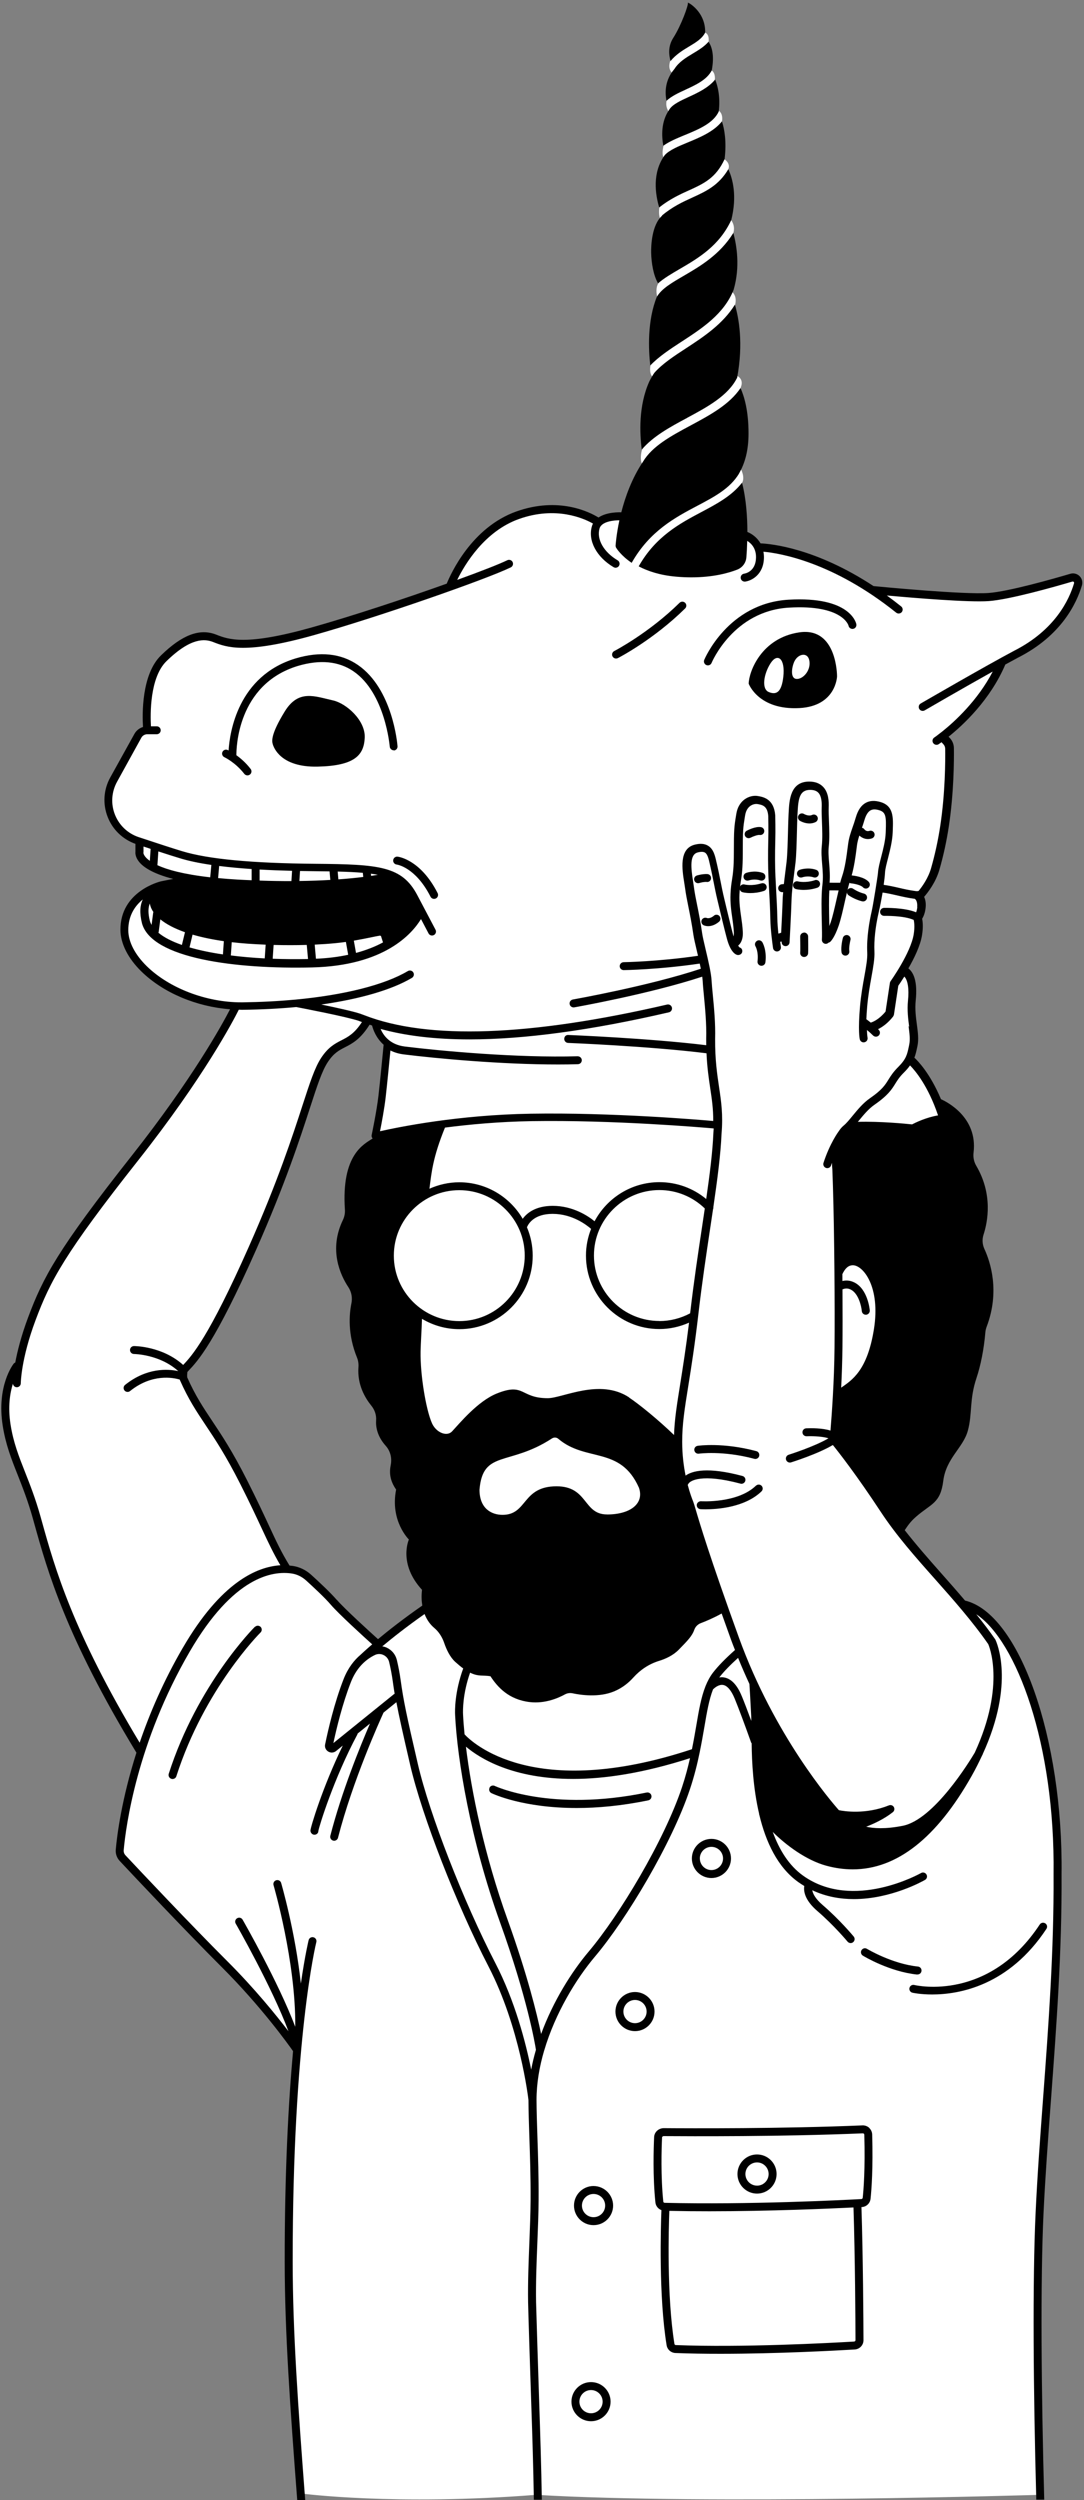 <?xml version="1.0" encoding="UTF-8"?> <svg xmlns="http://www.w3.org/2000/svg" id="Layer_1" viewBox="0 0 265 611"><rect x="0" y="0" width="265" height="611" fill="#808080" stroke="none"/> <style> .st0{fill:#FFFFFF;} </style> <path class="st0" d="M240.4 169.5c3.2-5.7 4.7-7.6 4.7-7.6s11.2-5.9 15.3-12.6c4.2-6.7 4.1-8.8.8-7.9-3.4.9-15.5 4.6-18.5 4.6-2.9 0-28.7-1.5-28.7-1.5s-10-5.9-16.4-8.1c-6.4-2.2-11.7-2.4-11.7-2.4s-2.3-2.5-3.8-3.4c-1.6-.9-.67-12.63-.67-12.63s.935-1.358-.665-3.958S181 102.4 181 102.4l.078-7.707s.92-1.793-.78-2.793c-1.7-.9-.6-17.4-.6-17.4s.657-1.982-.743-3.182.317-14.38.317-14.38.625-1.602-.575-3.202c-1.2-1.6-.65-12.382-.65-12.382S178.7 40.1 177.2 39s-.713-9.337-.713-9.337.422-1.725-.756-2.605c-1.6-1.197-.98-7.62-.98-7.62s.23-1.67-.87-2.27-.66-6.972-.66-6.972.31-1.698-.82-2.226c-1.95-.908-7.48 3.73-7.48 3.73l-1.02 3.04s-.78 1.888.32 2.988c.42.42-1.27 6.91-1.27 6.91-.19 1.01.01 1.832.46 2.534l-1.2 8.452s-.51 1.907-.01 2.807c.6.9-1 12.28-1 12.28s-.27 1.43.13 2.63-.4 15.93-.4 15.93-.78.94-.28 3.24c.4 2.4-1.61 16.7-1.61 16.7s-.42 1.87.38 2.77c.8.9-2.47 17.92-2.47 17.92s-.63 2.01-.03 3.41-4.76 12.91-4.76 12.91-2.7.2-4.2.6c-1.6.5-3.6-.2-3.6-.2s-9-4.6-18.7-.2c-9.8 4.3-15 15.8-15 15.8l-1.4 1.3s-32.9 11.2-39.1 12.3-11.5 1.1-14.8.6-8-2.2-14.1 3.5-5 18-5 18-1.5.6-3.6 4.3-5.4 8.7-5.8 12.5 2.6 9 4.6 9.7 2.7 1.3 2.7 1.3-.7 4.4 3 5.7c3.6 1.3 6.8 2.7 6.8 2.7l-3.1 3.6s-5.2-.2-7.7 2.8c-2.4 3.1-4.2 11.2 3 16.8s14.4 7.5 16.5 7.6c2 .2 4.9.6 4.9.6h.1v.9l-13.5 21.9s-18.4 24.2-24.8 32.6-12.4 22.3-13.8 27.7-1.9 7.1-1.9 7.1-3.3 4.3-1.2 15.8 3.9 8.2 9.2 25.6 8.2 24.8 12.7 32.8c3.6 6.5 8.7 15 10.6 18.1-4.1 13.5-5 21.1-5.2 21.7-.2.8-.5 3.4.1 4.3s16.2 18.1 21.9 22.6 20.5 23.6 20.5 23.6l-1 22.7s-1.4 50.6.7 64.6c2 14 1.9 21.9 1.9 21.9s22.7 3 57.2.3c41.7 2.5 123.1 0 123.1 0s-1.8-51.1-.5-69.6c0 0 3.7-47.7 5.1-71.3 1.4-23.6-3.5-45.2-7.1-55.7-3.6-10.4-8.4-16.2-10.2-17.7-1.8-1.6-5.7-3-5.7-3l-16.3-19s9.2-12.3 11.9-20.6c2.7-8.3-1-81.4-1-81.4s-2.6-6.9-4.7-9.3-3.7-3.4-3.7-3.4 2.2-2.1 1.1-9c-1.1-6.8.3-7.8-.3-10.4-.7-2.7-1.8-2.7-1.8-2.7s2.3-3.6 3.4-7.6c1.1-4 .3-4.5.5-7.6s2-5.6 2-5.6 4.2-6.8 4.9-21.5-1.1-14.2-1.1-14.2 6.6-4.9 9.8-10.6zM104.2 392.8l-12.1 8.8S77.3 387.4 76 385.7c-.8-1-3.9-1.7-6.2-2-.9-2.1-2.4-5.5-4.4-9.4-3.5-6.8-7.9-16.3-8.2-16.5s-9.8-16.3-9.8-16.3l-2.9-6.6s4.1-3.1 10.4-15.2 15.6-34.9 17.9-42.6c0 0 4.9-15.6 6.4-17.7s5.9-4.1 7.2-5.2c.9-.8 2.6-3.4 3.5-4.9l1.6.4s.6 2.2 1.5 3.4 1.9 2.6 1.9 2.6l-3.5 25.1s-5.3 16.9-4.1 26.8 7.6 41 7.6 41l11.9 39.2-2.6 5z"></path> <path d="M144.48 582.17c-2.636 0-4.78 2.148-4.778 4.784 0 2.637 2.148 4.78 4.784 4.78 2.638 0 4.782-2.148 4.78-4.785 0-2.64-2.147-4.78-4.785-4.78zm.005 7.62c-1.564 0-2.838-1.272-2.84-2.837 0-1.565 1.273-2.838 2.837-2.84 1.566 0 2.84 1.272 2.84 2.837.002 1.565-1.27 2.84-2.837 2.84zm40.577-63.253c-2.636 0-4.78 2.148-4.78 4.785.002 2.636 2.15 4.78 4.785 4.78 2.638-.002 4.782-2.15 4.78-4.785 0-2.638-2.146-4.782-4.785-4.78zm.004 7.62c-1.564 0-2.838-1.27-2.84-2.836s1.273-2.83 2.837-2.84c1.566 0 2.84 1.28 2.84 2.84.002 1.57-1.27 2.84-2.837 2.84zm-39.966.09c-2.638.002-4.78 2.148-4.78 4.784 0 2.64 2.148 4.79 4.784 4.78 2.636 0 4.78-2.14 4.78-4.78-.002-2.63-2.148-4.78-4.785-4.78zm.004 7.62c-1.564 0-2.838-1.272-2.84-2.837 0-1.565 1.273-2.838 2.837-2.84 1.57 0 2.84 1.272 2.84 2.837 0 1.564-1.27 2.84-2.83 2.84zm10.13-55.034c-2.636 0-4.78 2.148-4.78 4.784.002 2.638 2.15 4.78 4.785 4.78 2.63-.002 4.78-2.148 4.77-4.785 0-2.637-2.15-4.78-4.79-4.78zm.004 7.62c-1.564 0-2.838-1.272-2.84-2.837 0-1.565 1.273-2.838 2.837-2.84 1.564 0 2.838 1.272 2.84 2.837 0 1.565-1.273 2.84-2.837 2.84zm23.462-40.26c0-2.635-2.147-4.78-4.783-4.78-2.637.003-4.78 2.15-4.78 4.786.002 2.63 2.15 4.78 4.785 4.78 2.637-.01 4.78-2.15 4.78-4.79zm-7.618.005c0-1.565 1.272-2.838 2.836-2.84 1.564 0 2.838 1.272 2.84 2.837 0 1.565-1.273 2.84-2.837 2.84-1.56 0-2.83-1.272-2.83-2.837zm-51.4-17.268c-.235.483-.034 1.064.45 1.298.413.2 7.707 3.644 20.867 3.637 5-.003 10.86-.505 17.5-1.876.52-.11.86-.63.75-1.15-.11-.53-.64-.86-1.15-.76-23.41 4.83-37-1.54-37.14-1.61-.48-.24-1.07-.04-1.3.45z"></path> <path d="M212.506 520.04c-.45-.42-1.067-.633-1.644-.61-19.753.835-42.237.728-48.66.675-1.2.046-2.23.942-2.29 2.163-.128 2.696-.35 9.65.313 16 .09.872.682 1.58 1.47 1.874-.153 3.828-.69 21.05 1.27 33.02.17 1.058 1.075 1.856 2.148 1.898 3.525.14 7.295.196 11.1.194 13.72-.008 27.903-.77 32.74-1.056 1.204-.072 2.145-1.072 2.14-2.277-.016-4.59-.106-20.22-.498-32.53h.094c1.11-.06 2.01-.91 2.13-2.02.25-2.32.63-7.46.4-15.71-.02-.61-.28-1.18-.72-1.6zm-3.67 52.22c-6.156.362-27.508 1.5-43.646.86-.158-.008-.285-.118-.31-.27-1.913-11.694-1.404-28.564-1.25-32.53 3.23.07 6.514.104 9.786.102 14.892-.008 29.327-.643 35.233-.937.39 12.278.48 27.862.49 32.444 0 .17-.14.31-.31.33zm2.05-35.113c-.017.162-.142.282-.304.29-4.47.242-27.797 1.42-48.108.918-.165-.004-.302-.13-.32-.29-.648-6.214-.428-13.052-.304-15.703.01-.177.237-.286.336-.312 6.43.05 28.958.158 48.755-.677.12.012.21.053.24.088.04.04.11.12.11.24.24 8.45-.19 13.62-.39 15.46zm-148.57-139.58c-.14.137-14.037 14.013-21.065 35.934-.16.52.12 1.06.63 1.23.1.03.2.05.3.05.41 0 .8-.26.93-.67 6.88-21.44 20.45-35.01 20.58-35.14.39-.37.39-.99.02-1.37-.38-.38-.99-.38-1.37-.01zm33.97-214.144c.535-.042.936-.51.895-1.044-.04-.57-1.17-14-9.68-19.86-4.13-2.84-9.26-3.39-15.26-1.6-14.11 4.28-16.09 18.12-16.36 22.5-.12-.07-.2-.11-.22-.12-.48-.23-1.06-.01-1.28.47-.23.48-.01 1.06.47 1.29.03.01 2.7 1.27 4.87 4.07.2.25.48.37.77.37.21 0 .42-.07.6-.2.43-.33.51-.94.18-1.37-1.16-1.51-2.43-2.6-3.48-3.35-.02-1.48.12-17.31 15.03-21.83 5.41-1.6 9.98-1.16 13.61 1.33 7.74 5.32 8.84 18.27 8.85 18.4.04.53.56.94 1.04.89zm.694 27.87c.045.005 4.58.597 8.27 7.86.173.337.515.53.868.53.148 0 .298-.032.44-.105.478-.243.67-.828.426-1.306-4.16-8.186-9.558-8.886-9.786-8.91-.524-.073-1.015.32-1.076.855-.06.533.324 1.015.857 1.075zm127.23 271.252c.035.003.07.005.103.005.492 0 .913-.373.964-.873.055-.533-.333-1.01-.866-1.066-6.36-.65-12.41-4.3-12.47-4.33-.46-.28-1.05-.13-1.33.33s-.13 1.06.33 1.34c.26.16 6.48 3.91 13.29 4.62zm31.32-12.485c-.45-.297-1.053-.174-1.347.275-12.432 18.834-29.942 14.954-30.68 14.78-.52-.125-1.047.2-1.17.72-.123.523.198 1.046.72 1.17.06.015 1.917.434 4.848.432 6.64-.004 18.75-2.16 27.91-16.03.3-.448.18-1.052-.27-1.347zm-70.736-106.967c-4.483 4.338-13.332 3.812-13.43 3.8-.5-.017-.995.37-1.033.905-.03.535.37.998.91 1.035.08.005.54.033 1.25.033 2.8-.002 9.59-.44 13.66-4.376.39-.373.4-.988.03-1.374-.37-.386-.98-.395-1.37-.023zm-.138-6.533c.43 0 .822-.286.94-.72.137-.518-.17-1.05-.69-1.19-8.147-2.176-14.103-1.34-14.355-1.304-.53.078-.89.57-.81 1.1.08.53.56.896 1.1.822.06-.01 5.84-.81 13.57 1.258.09.025.17.035.26.035z"></path> <path d="M245.672 162.457c1.173-.645 2.268-1.24 3.227-1.75 10.63-5.38 14.34-13.373 15.6-17.66.23-.796.01-1.657-.58-2.245-.59-.59-1.46-.813-2.26-.574-4.39 1.295-15.12 4.346-20.04 4.7-5.94.42-25.72-1.463-28.07-1.69-14.17-9.313-25.06-10.33-27.63-10.442-.87-1.504-2.2-2.39-3.21-2.786-.01-3.683-.29-8.097-1.31-12.04-2.51 3.225-6.14 5.165-9.95 7.183-5.26 2.782-11.19 5.964-15.31 13.263 2.21 1.16 5.19 2.172 9.13 2.515 1.32.12 2.57.17 3.74.17 5.48 0 9.26-1.12 11.2-1.88 1.29-.5 2.16-1.67 2.26-3.05.08-.99.16-2.39.2-3.99.93.58 2.21 1.78 2.15 4.12-.08 3.39-2.62 3.86-2.9 3.9-.54.07-.91.56-.84 1.09.06.49.48.85.96.85h.12c1.54-.2 4.49-1.66 4.6-5.78.01-.55-.04-1.06-.13-1.53 4.02.37 16.98 2.49 32.46 14.9.18.14.39.21.61.21.28 0 .57-.12.76-.36.33-.42.27-1.03-.15-1.37-1.19-.95-2.36-1.84-3.51-2.68 6.58.6 20.03 1.72 24.92 1.37 5.1-.37 16-3.46 20.44-4.77.18-.05.28.04.33.09.05.05.13.16.08.32-1.17 3.99-4.64 11.43-14.63 16.49-7.44 3.95-22.71 12.82-22.86 12.9-.47.27-.62.87-.35 1.33.18.31.5.48.84.48.16 0 .33-.04.49-.13.11-.07 9.11-5.29 16.63-9.49-3.69 7.11-9.34 12.25-12.31 14.63l-1.55 1.19c-.25.18-.42.29-.43.3-.45.3-.57.9-.27 1.35.19.28.5.44.81.44.18 0 .37-.05.54-.16.06-.04.31-.21.69-.48l.46.5c.28.3.43.69.44 1.1.04 2.98.01 10.78-1.2 18.79-.54 3.57-1.3 7.07-2.26 10.42-.69 2.4-2.13 4.42-3.01 5.5-.1.12-.56.1-.76.07-1.53-.2-2.85-.5-4.13-.8-1.21-.28-2.38-.54-3.68-.72.17-1.19.29-2.25.33-3.03.04-.81.37-2.09.72-3.45.5-1.98 1.07-4.23 1.15-6.28l.02-.51c.12-3.2.22-5.96-2.9-6.94-1.42-.44-2.65-.4-3.66.14-1.13.6-1.94 1.77-2.47 3.57-.29 1-.57 1.81-.83 2.54-.45 1.3-.84 2.43-1.04 3.91l-.12.89c-.27 2.1-.64 4.98-1.38 7.11-.15.43-.31.97-.46 1.55-.03 0-.06-.01-.09-.01-.84-.01-1.66-.01-2.49-.01.13-1.69.02-3.26-.11-4.77-.12-1.44-.24-2.8-.09-4.1.21-1.92.12-4.24.04-6.29-.05-1.23-.09-2.36-.06-3.21.06-1.51-.02-3.68-1.37-5.07-.82-.85-1.96-1.28-3.41-1.28-4.64.01-4.86 4.58-5.01 7.6l-.02.34c-.06 1.15-.1 2.63-.14 4.18-.07 2.63-.14 5.61-.34 7.43-.1.86-.22 1.77-.33 2.68-.12.93-.24 1.88-.34 2.82l-.48.04c-.54.04-.94.5-.9 1.04.03.51.46.9.97.9h.07l.17-.01c-.05.62-.12 1.25-.13 1.85-.05 1.93-.24 5.68-.36 8.07-.27.1-.51.18-.68.22-.13-1.23-.24-2.62-.26-3.82-.03-2.09-.18-4.8-.31-7.19-.06-1.07-.11-2.08-.15-2.95-.12-2.53-.13-5.69-.04-8.68.08-2.66-.01-6.17-.01-6.26-.31-4.04-2.94-4.5-4.2-4.72-1.08-.2-2.3.1-3.25.78-.77.55-1.75 1.61-2.06 3.56l-.07.4c-.44 2.7-.54 3.34-.54 9.21 0 3.61-.23 5.09-.45 6.52-.15.94-.3 1.91-.36 3.4-.1 2.27.16 4.1.42 5.88.17 1.18.33 2.3.39 3.52.02.46-.02.78-.08 1.03l-.02-.07c-.59-2.24-1.16-4.63-1.69-6.82l-.56-2.35c-.36-1.48-.67-3.06-.97-4.58-.26-1.3-.51-2.56-.77-3.67l-.15-.63c-.35-1.57-.71-3.21-2.05-4.03-.85-.53-1.93-.61-3.28-.27-3.88 1-3.08 6.05-2.54 9.4.07.47.15.92.2 1.31.19 1.44.47 2.84.8 4.47.38 1.9.82 4.06 1.22 6.83.12.86.46 2.29.85 3.96l.28 1.19c-9.83 1.43-18.09 1.56-18.18 1.56-.54.01-.97.45-.96.98 0 .53.44.96.97.96h.01c.08 0 8.55-.12 18.58-1.6.1.43.18.85.27 1.26-12.81 4.25-31.1 7.48-31.28 7.52-.53.09-.89.6-.79 1.13.08.47.49.8.95.8.06 0 .11-.01.17-.01.19-.03 18.36-3.25 31.29-7.5.05.42.1.81.12 1.14.04.9.16 2.09.29 3.46.29 3.09.67 6.93.56 10.59 0 .54 0 1.05.01 1.56-14.15-1.73-33.5-2.49-33.7-2.5-.62-.05-.99.4-1.01.93-.02.53.4.99.94 1.01.2.01 19.74.78 33.84 2.53.15 3.48.55 6.15.91 8.57.4 2.65.75 5.02.73 7.98-3.27-.29-24.79-2.11-44.61-1.78-17.77.29-32.28 3.26-36.85 4.29.4-1.98 1.07-5.56 1.39-8.36.34-2.99.9-8.65 1.16-11.38.91.458 1.99.8 3.27.96 7.87.98 23.81 2.47 37.77 2.46 1.63 0 3.24-.02 4.8-.07.53-.01.96-.46.94-1-.02-.53-.47-.92-1-.94-14.8.43-33.54-1.3-42.27-2.38-3.68-.46-5.25-2.74-5.92-4.3 6.14 1.7 13.4 2.56 21.77 2.56 13.45-.01 29.73-2.22 48.72-6.62.53-.12.85-.65.73-1.17s-.65-.84-1.16-.73c-33.57 7.78-58.47 8.66-74.01 2.62-.4-.153-.73-.28-.98-.363-1.84-.615-6-1.524-9.57-2.26 9.46-1.34 17.24-3.59 22.16-6.51.46-.28.62-.87.34-1.33-.27-.46-.87-.61-1.33-.34-5.74 3.41-15.62 5.87-27.58 6.987h-.07c-4.06.38-8.367.6-12.83.66H59c-8.58.01-17.62-3.45-23.127-8.84-2.89-2.84-4.49-5.94-4.51-8.74-.027-3.65 1.67-6.04 3.54-7.56-.66 1.42-.84 3.22-.2 5.8 2.316 8.65 22.99 11.25 41.576 10.81 17.72-.42 24.46-8.23 26.64-11.82l1.84 3.5c.17.33.51.52.86.52.15 0 .31-.04.45-.11.47-.25.65-.84.4-1.31l-4.45-8.44c-3.74-7.12-9.32-7.53-24.89-7.67-15.57-.13-26.24-1.14-32.64-3.09-2.23-.68-5.79-1.83-10.57-3.42-2.68-.89-4.8-2.9-5.83-5.53-1.03-2.62-.83-5.54.53-8.01l5.94-10.77c.29-.52.84-.84 1.43-.84h2.33c.53 0 .97-.43.97-.97 0-.534-.44-.97-.97-.97H36.9c-.16-2.82-.33-11.91 3.805-15.93 6-5.84 9.395-5.46 11.417-4.66 3.29 1.28 7.793 3.04 24.656-1.7 15.85-4.46 42.19-13.67 48.09-16.55.482-.24.683-.82.45-1.3-.23-.487-.82-.68-1.3-.45-1.9.93-6.44 2.706-12.25 4.81 1.86-3.795 6.68-11.9 15.143-14.9 9-3.19 15.78-.15 18.05 1.13-.11.21-.2.44-.27.69-1 3.49 1.14 7.5 5.31 9.97.16.09.33.14.5.135.33 0 .65-.17.83-.48.27-.46.12-1.06-.34-1.33-3.4-2.01-5.18-5.13-4.43-7.77.53-1.86 3.87-2.02 4.86-2.02-.73 3.42-.91 5.88-.93 6.16-.01.19.04.38.13.55.08.14 1.17 1.92 3.8 3.695 4.4-7.77 10.6-11.07 16.1-13.97 4.26-2.25 7.94-4.22 10.14-7.83l-.01-.01c1.51-2.6 2.34-5.76 2.34-9.82 0-5.57-1.06-9.07-1.96-11.09-2.7 4.04-7.51 6.63-12.19 9.14-4.82 2.585-9.37 5.04-11.65 8.86-2.72 4.06-4.34 8.61-5.31 12.395-.02-.01-.03-.02-.05-.02-.19-.01-3.42-.16-5.52 1.27-2.16-1.33-9.68-5.16-20.05-1.49-11.01 3.9-16.1 15.32-17.05 17.65-10.07 3.6-23.03 7.9-32.96 10.69-16.24 4.57-20.39 2.95-23.42 1.76-4.03-1.57-8.31.05-13.48 5.09-4.78 4.66-4.58 14.47-4.39 17.49-.88.27-1.64.86-2.1 1.69L26.96 190c-1.65 2.97-1.88 6.49-.64 9.654 1.202 3.09 3.67 5.466 6.79 6.58v1.95c-.04.36-.02 1.256.815 2.35 1.062 1.38 3.426 2.983 8.43 4.273 0 0-2.58.485-3.024.59-.1.023-9.95 2.356-9.89 11.88.03 3.322 1.84 6.914 5.09 10.112 5.35 5.24 13.45 8.64 21.71 9.27-2.03 3.93-9.27 17.08-23.98 35.72-18.19 23.04-21.71 29.76-25.39 39.59-1.71 4.58-2.63 8.31-3.14 11.03-.14.06-.28.14-.38.27-.17.22-4.2 5.44-2.69 15.14.72 4.6 2.09 8.09 3.69 12.12 1.16 2.95 2.48 6.29 3.66 10.5l.4 1.44c3.23 11.57 7.66 27.42 24.9 55.81.02.02.04.02.05.04-3.62 11.35-4.75 20.21-5.06 23.71-.09 1.01.26 2.02.95 2.76 3.52 3.76 15.77 16.78 24.99 25.99 9.65 9.64 16.29 18.93 17.4 20.51-1.12 12.45-2.06 29.44-2.04 51.51.01 17.17 1.33 35.54 3.06 58.19h1.95c-1.73-22.68-3.05-41.06-3.06-58.19-.03-54.6 5.72-77.93 5.78-78.16.14-.52-.18-1.05-.7-1.18-.52-.14-1.05.18-1.18.7-.02.08-.86 3.48-1.9 10.61-1.38-12.82-4.78-24.44-4.82-24.59-.15-.52-.7-.82-1.21-.66-.51.15-.8.69-.65 1.2.05.19 5.46 18.71 5.31 34.61-4.14-10.9-12.47-25.47-12.87-26.17-.27-.47-.86-.63-1.33-.36-.46.27-.63.86-.36 1.32.1.17 8.85 15.46 12.9 26.31-3.04-3.98-8.27-10.44-14.89-17.06-9.2-9.19-21.43-22.18-24.96-25.95-.32-.34-.47-.79-.43-1.26.52-5.77 3.23-26.31 16.15-48.53 10.64-18.29 20.2-19.79 24.95-19.07 1.27.19 2.47.78 3.47 1.68 1.63 1.48 4.59 4.21 6.1 5.99 1.86 2.17 7.87 7.65 10.08 9.64-1.79 1.54-2.78 2.48-2.83 2.53 0 0 0 .01-.01.01-1.53 1.29-3.07 3.19-4.15 5.95-2.28 5.83-3.81 12.5-4.52 15.96-.15.69.15 1.38.76 1.75.61.37 1.36.32 1.92-.13l1.64-1.33c-4.95 10.17-7.91 20.03-7.91 20.77 0 .53.44 1.02.97 1.02.54 0 .97-.39.97-.93.18-1.12 3.77-12.8 9.53-23.57.04-.07.05-.15.07-.23l3.02-2.44c-2.42 5.59-6.94 16.69-9.7 27.43-.13.52.18 1.05.7 1.18.08.02.16.03.24.03.44 0 .83-.3.94-.73 3.6-14.01 10.28-28.73 11.13-30.59l3.14-2.54c.63 3.36 1.58 7.61 3.41 15.5 2.88 12.37 11.27 33.92 19.1 49.06 7.7 14.88 9.72 32.11 9.78 32.68.01 2.65.11 5.77.22 9.07.16 4.59.33 9.8.3 15.29-.02 3.4-.16 6.85-.3 10.5-.19 4.77-.39 9.7-.31 14.55.03 1.91.54 18.14.82 26.23.21 6.05.45 13.8.59 22.03h1.95c-.14-8.26-.39-16.03-.59-22.09-.27-8.09-.78-24.31-.82-26.21-.08-4.78.12-9.69.31-14.43.15-3.67.29-7.13.31-10.56.04-5.53-.14-10.76-.29-15.36-.11-3.31-.21-6.44-.22-9.06 0-4.02.7-8.08 1.85-12.01.01-.03.02-.05.03-.08 2.69-9.12 7.82-17.52 12.43-22.97 7.64-9.04 18.78-27.62 23.19-40.86 1.09-3.27 1.82-6.25 2.39-9.04v-.01c.46-2.23.83-4.34 1.17-6.32.6-3.55 1.13-6.58 2.08-9.03.33-.34 1.37-1.27 2.45-1.1 1.04.16 2.03 1.33 2.87 3.38.96 2.35 2.31 5.95 4.01 10.72.02.06.08.09.12.15.05 4.68.38 11.05 1.82 17.21 0 .13.02.26.08.39 1.57 6.5 4.41 12.71 9.54 16.36.47.33.95.64 1.43.93-.2 1.2.04 3.41 3.22 6.14 4.03 3.46 7.33 7.42 7.36 7.46.2.23.47.35.75.35.22 0 .44-.07.62-.23.418-.34.47-.96.13-1.37-.14-.17-3.43-4.13-7.59-7.7-1.853-1.6-2.404-2.82-2.54-3.62 3.366 1.59 6.85 2.17 10.17 2.17 9.09 0 16.91-4.41 17.39-4.69.47-.26.63-.86.36-1.32-.27-.47-.87-.63-1.33-.36-.16.09-16.61 9.37-28.832.64-3.49-2.49-5.84-6.35-7.42-10.69 3.24 3.25 8.24 6.95 13.09 8.26 2.2.6 4.35.89 6.47.89 10.75 0 20.49-7.64 29.05-22.8.99-1.74 1.81-3.41 2.57-5.03l.1-.17c.04-.06.04-.12.06-.18 7.98-17.41 3.36-27.43 3.07-28-1.48-2.14-3.06-4.18-4.66-6.17 9.83 6.52 19.3 31.7 18.9 63.57.11 18.73-1.24 36.95-2.55 54.57-.73 9.8-1.42 19.05-1.842 28.19-.775 16.49-.55 43.71.17 70.06h1.94c-.72-26.32-.95-53.51-.174-69.97.43-9.11 1.12-18.35 1.85-28.13 1.31-17.66 2.67-35.92 2.56-54.71.42-33.34-10.35-63.78-23.6-66.92-1.93-2.28-3.89-4.5-5.82-6.68-3.15-3.55-6.15-6.99-8.92-10.52.62-.92 1.29-2 2.73-3.26 3.69-3.23 6-3.24 6.69-8.78.69-5.54 4.844-8.08 6-12.24 1.15-4.16.34-7.62 2.13-12.93 1.01-3.01 1.82-7.06 2.16-11.13.04-.47.15-.93.31-1.36 3.3-8.66.92-15.86-.54-19.02-.51-1.11-.59-2.36-.21-3.52 1.01-3.11 2.33-9.83-1.79-16.83-.58-.98-.79-2.12-.65-3.24 1.03-8.61-6.55-12.39-7.97-13.02-2.62-6.24-5.58-9.3-6.5-10.15.31-.79.48-1.58.67-2.47l.08-.37c.34-1.62.11-3.38-.14-5.25-.25-1.86-.5-3.79-.28-5.93.48-4.68-.55-6.83-1.8-7.8 1.41-2.44 2.93-5.55 3.34-8.13.32-1.95.17-3.31.03-4 .31-.51.74-1.43.86-2.82.1-1.16-.12-1.98-.38-2.53.93-1.07 2.84-3.53 3.73-6.61.99-3.43 1.77-7.02 2.32-10.67 1.23-8.16 1.27-16.08 1.23-19.11-.02-.89-.36-1.74-.96-2.39l-.34-.36c3.49-2.79 10.18-8.96 13.89-17.69zm-191.17 70.798c-3.066-.453-5.81-1.03-8.174-1.72l.747-3.12c2.25.657 4.81 1.195 7.645 1.6l-.218 3.24zm10.216.973c-2.952-.15-5.71-.4-8.283-.722l.218-3.242c1.236.144 2.506.27 3.83.363 1.478.105 2.97.18 4.462.24l-.227 3.36zm1.943.074l.23-3.367c2.77.075 5.5.074 8.1-.004l.31 3.45c-3 .06-5.88.03-8.63-.07zm26.52-5.397l.45 1.414c-1.81.98-4 1.87-6.6 2.57l-.53-3c1.62-.28 3.05-.57 4.23-.81.86-.18 1.57-.33 2.1-.41.16-.02.32.07.37.23zm-.81-15.103c-.5.084-1.05.17-1.65.26l-.05-.54c.61.082 1.18.175 1.71.28zm-3.67-.49l.1 1.012c-1.7.214-3.75.418-6.08.59l-.17-1.912c2.38.06 4.41.155 6.17.31zM84.56 230.2l.56 3.142c-2.317.5-4.928.845-7.882.968l-.304-3.45c1.802-.084 3.53-.203 5.144-.363.86-.084 1.69-.186 2.482-.298zm-11.217-17.335c1.244.024 2.51.044 3.82.055 1.206.01 2.323.025 3.4.044l.192 2.082c-2.258.135-4.79.228-7.563.267l.15-2.448zm-1.945-.04l-.155 2.51c-2.408.01-5.01-.033-7.78-.128v-2.7c2.467.14 5.107.246 7.935.317zm-17.805-1.185c2.384.3 5.018.55 7.926.746v2.743c-1.15-.05-2.3-.1-3.51-.17-1.69-.1-3.23-.22-4.69-.36l.26-2.96zm-16.987-1.265c-.424-.306-.746-.595-.972-.852-.577-.658-.578-1.093-.583-1.093v.003c.02-.065.03-.133.03-.2v-1.35c.6.2 1.18.39 1.74.573l-.19 2.92zm1.877 1.066l.226-3.36c2.19.71 3.96 1.28 5.27 1.67 2.11.65 4.67 1.19 7.69 1.63l-.28 3.03c-6.62-.75-10.57-1.88-12.91-2.96zm.317 16.26l.396-3.02c1.463 1.2 3.495 2.26 6.023 3.15l-.75 3.11c-2.46-.86-4.4-1.86-5.75-2.99.03-.08.07-.15.08-.24zm-2.18-6.9c.083.45.216.86.375 1.21.138.3.31.6.507.89-.017.06-.048.11-.056.17l-.388 2.98c-.183-.33-.336-.67-.428-1.01-.467-1.89-.42-3.18-.01-4.23zm166.12-3.2c.75 0 1.504 0 2.27.01-.15.65-.304 1.31-.46 2-.487 2.16-.988 4.38-1.474 5.8-.116.34-.227.63-.335.91l-.02-1.21c-.05-2.44-.11-5.37.03-7.5zm-93.98 57.98c6.004-.78 13.27-1.45 21.2-1.58 19.95-.32 41.627 1.53 44.51 1.78-.02.36-.037.72-.07 1.1-.2 4.66-.88 10.07-1.757 16.15-3.214-2.67-7.21-4.12-11.45-4.12-6.86.01-12.827 3.89-15.842 9.56-1.61-1.31-5.29-3.77-10.24-3.77-4.17.01-6.29 1.74-7.33 3.17-3.11-5.33-8.89-8.93-15.5-8.93-2.6 0-5.07.58-7.3 1.58.52-4.01.83-7.64 3.79-14.92zm45.044 65.94c-7.17-4.74-16.26.19-19.896.19-6.775 0-5.626-3.88-12.43-1.16-4.7 1.88-9.157 7.35-10.96 9.27-1.308 1.39-3.918.26-4.915-1.99-1.475-3.32-2.885-11.85-2.787-17.51.035-2.05.277-5.42.343-8.01 2.68 1.6 5.8 2.53 9.14 2.53 9.89 0 17.94-8.06 17.93-17.95 0-2.46-.5-4.81-1.41-6.95.33-.82 1.7-3.28 6.28-3.28 4.84 0 8.36 2.76 9.4 3.67-.8 2.03-1.26 4.24-1.25 6.55 0 9.89 8.06 17.94 17.95 17.93 2.5 0 4.97-.55 7.25-1.56-.79 6.39-1.55 11.15-2.17 15.05-.81 5.06-1.38 8.61-1.5 12.41-3.8-3.68-8.57-7.56-10.99-9.16zm-5.395 28.6c-5.88.01-4.63-6.88-12.36-6.88-8.49.01-7.06 6.98-13.19 6.98-2.69 0-5.63-1.51-5.64-6.13.81-9.82 7.21-5.69 17.71-12.54.47-.31 1.11-.3 1.54.07 6.78 5.78 15.17 1.73 19.72 11.95 1.35 3.78-1.93 6.56-7.81 6.56zm12.8-47.28c-8.83.01-16.01-7.17-16.01-15.99-.01-8.82 7.17-16 15.99-16.01 4.19 0 8.11 1.61 11.11 4.5-.22 1.49-.45 3-.68 4.57-.94 6.24-2 13.3-2.86 20.69l-.05.37c-2.3 1.23-4.9 1.89-7.52 1.89zm-48.93-31.97c8.82 0 16 7.17 16 15.99s-7.17 16.01-15.99 16.01-16.01-7.17-16.01-15.99c-.01-8.82 7.16-16 15.99-16.01zM44.69 402.71c-4.75 8.164-8.13 16.1-10.55 23.192-16.398-27.28-20.72-42.677-23.866-53.95l-.404-1.44c-1.21-4.305-2.545-7.693-3.723-10.682-1.55-3.928-2.888-7.32-3.57-11.71-.675-4.323-.14-7.67.58-9.968.044.492.446.882.95.882h.003c.536 0 .97-.433.97-.97 0-.06.058-5.917 3.61-15.412 3.61-9.638 7.074-16.246 25.1-39.076 15.974-20.224 23.228-34.092 24.593-36.82.21.006.42.03.63.03h.4c4.52-.054 8.885-.282 13.01-.67 1.44.276 12.103 2.32 15.237 3.36.212.074.496.185.824.31-1.84 2.814-3.37 3.615-4.98 4.437-1.598.82-3.25 1.665-5.003 4.33-1.56 2.38-2.75 6.06-4.56 11.62-2.39 7.37-6.01 18.507-13.11 34.52-9.82 22.15-13.87 26.583-16.05 28.89-5.06-4.547-11.7-4.614-12.03-4.614-.53 0-.97.43-.97.97s.44.97.98.97c.07 0 6.28.07 10.81 4.18-2.52-.54-7.69-.88-12.99 3.37-.42.33-.48.94-.15 1.36.19.24.48.36.76.36.22 0 .43-.07.61-.22 5.39-4.32 10.56-3.27 12.14-2.8.02.05.03.1.05.15 2.07 4.68 4.01 7.58 6.24 10.93 2.32 3.47 4.95 7.41 8.5 14.42 2.41 4.76 4.01 8.22 5.31 11 1.57 3.38 2.8 5.97 4.5 8.88-5.71.36-14.5 4.11-23.82 20.13zm37.66-11.677c-1.585-1.853-4.61-4.657-6.274-6.163-1.28-1.163-2.826-1.912-4.474-2.165-.26-.04-.542-.07-.827-.095-2-3.256-3.22-5.865-5.01-9.727-1.3-2.794-2.914-6.273-5.335-11.064-3.594-7.12-6.26-11.11-8.61-14.63-2.17-3.26-4.05-6.07-6.04-10.54-.07-.44-.02-.88.018-1.2l.014-.15.266-.29c2.246-2.37 6.425-6.77 16.522-29.55 7.137-16.11 10.774-27.3 13.18-34.71 1.76-5.42 2.922-8.99 4.342-11.16 1.47-2.24 2.764-2.9 4.263-3.67 1.758-.9 3.736-1.94 5.97-5.5.2.07.396.14.6.21.254.99.98 3.06 2.83 4.7-.182 1.9-.863 8.93-1.256 12.39-.45 3.93-1.66 9.62-1.67 9.68-.07.3.03.61.24.84-2.08 1.38-7.69 3.86-6.78 17.41.06.86-.12 1.73-.49 2.51-3.53 7.3-.6 13.5 1.33 16.41.77 1.17 1.03 2.58.75 3.96-.55 2.69-.95 7.6 1.38 13.29.29.72.4 1.52.34 2.3-.32 4.29 1.63 7.54 3.12 9.38.83 1.01 1.29 2.29 1.2 3.6-.11 1.56.23 3.87 2.34 6.24 1.15 1.28 1.57 3.01 1.23 4.7-.38 1.89-.2 3.83 1.32 6-1.52 7.68 3.09 12.17 3.12 12.21-.02.04-2.66 5.91 3.21 12.29-.17 1.48-.11 2.74.07 3.85-4.58 3.18-8.24 6.06-10.83 8.21-1.98-1.79-8.28-7.51-10.09-9.64zM96.36 414L81.5 426.003c.755-3.55 2.2-9.576 4.268-14.872 1.21-3.1 3.19-5.34 5.876-6.66.334-.16.695-.24 1.06-.24.352 0 .707.08 1.04.24.698.33 1.2.95 1.382 1.7.37 1.54.67 3.14.896 4.76.143 1.04.288 2.01.453 3.01-.04.03-.08.05-.117.08zm33.503 91.83c-1.34-6.656-3.968-16.796-8.768-26.07-7.772-15.017-16.088-36.365-18.933-48.6-2.824-12.154-3.534-15.606-4.214-20.523-.23-1.677-.548-3.34-.93-4.943-.32-1.33-1.214-2.423-2.45-3.003-.36-.17-.734-.27-1.113-.33 2.442-2.04 5.947-4.82 10.34-7.9.617 1.61 1.54 2.7 2.36 3.39 1.143.96 1.95 2.26 2.434 3.67.53 1.56 1.4 3.46 2.72 4.65.72.65 1.35 1.17 1.93 1.59-2.1 5.77-2.04 10.31-1.98 11.39.52 10.73 3.71 30.44 10.99 50.68 6.66 18.52 8.53 29.59 8.77 31.13-.47 1.62-.87 3.25-1.17 4.91zm36.873-69.08c-4.335 13.027-15.305 31.313-22.832 40.217-4.134 4.892-8.68 12.106-11.62 20.125-1.02-4.9-3.354-14.474-8.2-27.952-5.685-15.805-8.843-31.245-10.18-42.27 3.44 2.902 11.496 7.9 26.22 7.89 7.63-.003 17.075-1.383 28.558-5.075-.507 2.227-1.113 4.56-1.947 7.068zm5.734-24.65c-.013.036-.032.07-.042.11-1.032 2.636-1.58 5.783-2.202 9.465-.31 1.824-.654 3.778-1.068 5.82-38.757 12.816-53.83-1.723-55.588-3.63-.174-1.76-.3-3.39-.37-4.838-.05-.986-.1-5.04 1.722-10.24 2.035 1.02 3.18.56 4.978.874 1.734 2.66 4.462 5.72 9.623 6.32 3.78.44 7.083-1.05 8.58-1.88.57-.31 1.23-.4 1.87-.27 1.968.42 6.436 1.09 10.18-.48 2.04-.85 3.566-2.14 4.656-3.35 1.7-1.9 3.86-3.34 6.3-4.09 1.64-.5 3.48-1.35 4.86-2.77 2.13-2.18 3.24-3.33 3.75-4.8.26-.77.85-1.38 1.62-1.66 1.17-.44 3.06-1.23 5.08-2.35.71 2.01 1.48 4.16 2.32 6.48.3.83.62 1.63.94 2.44-2.41 2.15-4.12 3.91-5.37 5.52-.77 1-1.36 2.13-1.85 3.35zm8.86 2.414c-1.123-2.75-2.59-4.286-4.36-4.565-.395-.07-.77-.04-1.13.01l.018-.03c1.056-1.37 2.577-2.94 4.578-4.76.89 2.21 1.82 4.32 2.772 6.38.035.56.23 3.65.44 7.91.014.29.018.68.018 1.13-.928-2.53-1.71-4.57-2.334-6.09zm47.976-141.916c-2.898.487-5.496 1.755-6.34 2.198-1.478-.157-7.85-.786-13.255-.622.09-.103.17-.193.25-.297 1.11-1.348 2.36-2.877 3.83-3.893 3.31-2.296 4.21-3.744 5.08-5.144.53-.857 1.03-1.66 2.13-2.74.62-.623 1.1-1.187 1.47-1.72 1.25 1.267 4.42 4.995 6.85 12.216zm-23.366 42.52c.73-.3 1.35-.295 2.027.04 1.93.95 2.616 4.128 2.717 5.272.044.503.47.884.967.884.03 0 .06 0 .09-.004.53-.045.93-.515.89-1.05-.01-.21-.48-5.215-3.79-6.846-1.12-.553-2.12-.528-2.9-.343l-.01-1.68c.69-1.45 1.48-2.17 2.58-2.17 2.46 0 6.8 5.21 5.13 15.65-1.63 10.21-5.44 12.46-8 14.27.15-3.08.27-6.45.31-9.81.04-3.79.04-8.79.01-14.18zm16.17-64.367c.23 1.77.433 3.3.156 4.59l-.08.39c-.417 1.98-.646 3.07-2.565 5-1.25 1.24-1.87 2.22-2.41 3.09-.83 1.35-1.55 2.51-4.52 4.57-1.7 1.17-3.04 2.82-4.23 4.26-.78.95-1.51 1.85-2.19 2.41-.48.4-.88.87-1.21 1.39l-.01.01c-.09.12-2.19 2.95-3.74 7.75-.16.51.12 1.06.63 1.23.1.03.2.05.3.05.41 0 .79-.26.92-.67.07-.22.15-.41.22-.63.02.84.08 1.43.1 1.61.05 1.25.1 2.62.14 4.09.36 11.79.48 29.65.39 39.42-.07 8.23-.68 16.53-.99 20.32-1.97-.65-4.88-.61-5.92-.56-.54.02-.95.47-.93 1.01.02.54.48.95 1.01.93 1.93-.08 4.23.11 5.35.5-3.44 2.04-9.66 4-9.73 4.02-.51.16-.8.71-.64 1.22.13.42.52.69.93.69.1 0 .19-.01.29-.04.29-.09 6.58-2.07 10.22-4.25 1.47 1.82 5.84 7.4 11.71 16.33 3.82 5.8 8.41 10.98 13.27 16.45 4.47 5.04 9.09 10.25 13.01 15.89.05.11 4.43 9.79-3.3 26.52-1.26 2.12-9.96 16.36-17.59 17.87-4.31.86-7.2.63-8.95.23 1.87-.72 4.44-1.91 6.52-3.56.38-.3.48-.83.24-1.25-.24-.42-.76-.59-1.2-.41-5.7 2.29-10.99 1.43-12.23 1.18-1.83-2.06-15.76-18.19-24.45-42.2-7.19-19.87-9.54-27.82-10.54-31.22-.32-1.08-.5-1.68-.64-2.03-.27-.65-.81-2.08-1.33-4.06.03-.06.09-.09.11-.16.36-.89 3.35-2.66 12.78-.14.52.15 1.05-.17 1.19-.68.14-.52-.17-1.05-.69-1.19-8.54-2.28-12.28-1.26-13.91-.09-.46-2.3-.83-5.08-.83-8.24-.01-4.31.59-8.06 1.5-13.73.71-4.44 1.59-9.97 2.49-17.76.85-7.35 1.91-14.4 2.84-20.62l.71-4.75c.08-.17.1-.35.08-.53.99-6.79 1.78-12.79 2-17.91.4-4.7-.09-7.97-.61-11.43-.46-3.11-.99-6.63-.96-11.76.11-3.76-.27-7.67-.57-10.81-.13-1.34-.24-2.49-.29-3.37-.09-1.88-.83-5.01-1.48-7.77-.36-1.55-.71-3.01-.82-3.79-.4-2.82-.84-5.01-1.23-6.93-.32-1.59-.6-2.96-.78-4.33-.05-.41-.13-.87-.2-1.36-.56-3.5-.89-6.69 1.11-7.21.81-.21 1.4-.19 1.78.04.65.39.92 1.62 1.18 2.8l.15.65c.26 1.1.5 2.33.75 3.6.31 1.55.62 3.15.99 4.66l.56 2.34c.53 2.21 1.1 4.61 1.7 6.87.85 3.25 2.02 3.93 2.48 4.07.51.15 1.11-.11 1.27-.62.15-.51-.08-1.03-.59-1.18-.01 0-.16-.11-.38-.46.56-.45 1.23-1.4 1.14-3.34-.06-1.32-.24-2.54-.41-3.71-.24-1.68-.5-3.42-.41-5.51.06-1.38.2-2.26.34-3.18.23-1.5.47-3.06.47-6.81-.01-5.71.09-6.33.51-8.9l.07-.41c.17-1.03.6-1.8 1.27-2.28.64-.45 1.34-.53 1.79-.45 1.12.2 2.4.43 2.59 2.92 0 .03.08 3.49 0 6.1-.08 3.03-.07 6.25.05 8.82.04.88.09 1.9.15 2.97.13 2.38.27 5.07.3 7.13.05 3.023.64 7.08.67 7.25.07.48.49.83.96.83.05 0 .1 0 .14-.01.53-.08.9-.57.82-1.1 0-.01-.07-.51-.17-1.25.11-.02.22-.04.35-.07v.11c-.03.54.38.993.92 1.02h.05c.52 0 .94-.4.97-.92.01-.07.4-7.34.48-10.31.06-2.05.35-4.28.63-6.43.12-.93.24-1.85.34-2.72.21-1.9.28-4.8.35-7.6.04-1.53.07-2.99.13-4.12l.02-.34c.17-3.57.47-5.74 3.07-5.75.91 0 1.57.23 2.01.69.83.87.87 2.5.82 3.66-.03.89.01 2.07.06 3.36.08 1.98.16 4.23-.03 6-.16 1.496-.04 2.946.09 4.48.14 1.646.28 3.34.05 5.14l-.03.277c-.01.05-.03.1-.03.16 0 .02.01.04.01.05-.23 2.28-.16 5.68-.09 8.46.04 1.88.08 3.5.02 4.3-.04.54.36 1.01.89 1.05.28.02.55-.1.74-.29.14-.03.27-.09.38-.18.17-.14 1.08-1.01 2.1-3.98.52-1.51 1.04-3.79 1.53-6 .37-1.62.74-3.26 1.09-4.466.12.07.25.12.4.13.9.09 2.44.45 2.89.95.19.22.46.33.73.33.23 0 .46-.08.64-.24.41-.35.44-.97.09-1.37-1.11-1.26-3.66-1.55-4.16-1.6h-.04c.61-2.13.95-4.6 1.19-6.49l.11-.88c.12-.86.33-1.61.58-2.38.46.43 1.18.86 2.09.86.31 0 .63-.05.97-.16.51-.17.79-.72.62-1.23-.17-.51-.72-.78-1.23-.61-.71.24-1.14-.28-1.23-.39-.14-.2-.35-.32-.58-.37.19-.56.39-1.15.6-1.86.37-1.26.88-2.07 1.52-2.41.54-.29 1.24-.29 2.16 0 1.58.497 1.66 1.63 1.54 5.01l-.02.52c-.07 1.836-.61 3.976-1.1 5.86-.39 1.51-.72 2.82-.78 3.82-.04.77-1.19 7.92-1.53 9.4-.6 2.62-1.28 6.52-1.1 10.18.07 1.48-.28 3.45-.69 5.72-.39 2.16-.83 4.61-1.08 7.43-.51 5.88-.1 7.835-.05 8.04.11.44.5.74.94.74.07 0 .15-.01.22-.03.52-.12.84-.64.73-1.16 0-.01-.11-.55-.14-1.84.44.36.93.79 1.51 1.366.19.18.44.27.68.27.26 0 .51-.1.7-.29.38-.38.37-1-.01-1.37l-.17-.17c1.01-.5 2.36-1.41 3.69-3.1l.03-.06c.04-.06.07-.13.1-.2.02-.05.04-.1.05-.15 0-.02.01-.04.02-.06l1.06-7.05c.25-.355.81-1.17 1.48-2.243.85.9 1.19 2.99.89 5.89-.24 2.38.05 4.51.29 6.39zm2.14-29.1c-.05.57-.165.98-.286 1.31-2.878-1.19-7.666-1.08-7.868-1.08-.536.02-.96.46-.946 1 .016.53.447.95.972.95h.027c.04 0 4.78-.11 7.22.99.08.32.32 1.55 0 3.52-.73 4.55-5.6 11.38-5.65 11.45-.09.13-.15.27-.17.42l-1.06 7.01c-1.54 1.87-2.98 2.5-3.62 2.7-.47-.38-.83-.65-1.07-.82.03-.89.09-1.91.2-3.14.24-2.73.67-5.13 1.05-7.25.43-2.39.8-4.46.72-6.16-.13-2.72.23-6.06 1.06-9.65.35-1.52.67-3.19.94-4.77 1.23.17 2.36.43 3.54.7 1.32.31 2.68.62 4.31.83.04 0 .19.16.25.23.02.02.46.53.35 1.8z"></path> <path d="M207.437 152.92c.1.526.602.865 1.14.77.525-.102.87-.612.77-1.138-.056-.282-1.484-6.872-16.585-5.988-14.847.877-20.55 14.578-20.606 14.716-.2.497.04 1.063.538 1.264.12.048.243.072.364.072.383 0 .746-.23.9-.607.052-.13 5.32-12.71 18.918-13.51 13.176-.78 14.553 4.38 14.56 4.41zm-57.695 7.496c.17.335.513.527.864.527.15 0 .302-.034.444-.107.353-.18 8.723-4.53 16.44-12.135.382-.37.386-.99.01-1.37-.378-.38-.997-.38-1.374-.01-7.495 7.39-15.88 11.75-15.964 11.79-.478.25-.667.83-.42 1.31z"></path> <path d="M195.43 154.542c-9.27 1.344-12.332 9.55-12.407 12.538 0 0 2.36 6.512 12.417 5.97 8.973-.484 9.19-7.745 9.19-7.745s.07-12.108-9.2-10.763zm-3.94 10.885c-.435 3.805-1.722 4.463-3.56 3.7s-1.207-4.503.472-7.07c1.678-2.567 3.603-1.128 3.088 3.37zm6.396-3.797c.308 2.375-1.683 4.445-3.216 4.293-1.533-.152-1.122-2.914-.462-4.29.918-1.917 3.37-2.378 3.678-.003zm-116.452 9.55c-4.455-.98-8.45-2.803-11.837 2.72-3.387 5.523-3.147 7.17-2.927 7.944.22.775 1.87 5.713 10.974 5.514 9.104-.2 11.33-2.815 11.52-7.077s-4.538-8.39-7.73-9.1zm104.724 44.693c-2.336.746-4.117.297-4.132.294-.522-.143-1.048.168-1.188.684-.14.52.164 1.06.682 1.2.053.02.778.21 1.923.21.89 0 2.03-.11 3.304-.52.512-.16.795-.71.63-1.22-.16-.51-.71-.8-1.22-.63zm-3.073-.713c.01-.002 1.353-.47 2.747.007.104.036.213.053.317.053.4 0 .78-.253.91-.655.17-.508-.1-1.06-.6-1.235-2.06-.71-3.98-.02-4.06.01-.51.186-.76.745-.58 1.25.18.502.74.76 1.25.57zm16.132-.04c-2.336.745-4.115.298-4.132.295-.526-.144-1.048.168-1.188.684-.14.51.164 1.05.682 1.19.05.01.77.2 1.92.2.89 0 2.03-.12 3.3-.53.51-.17.79-.71.63-1.22-.16-.52-.71-.8-1.22-.64zm-3.074-.71c.01-.005 1.35-.472 2.747.005.104.036.213.053.317.053.402 0 .78-.253.918-.655.174-.508-.095-1.06-.602-1.235-2.064-.71-3.977-.022-4.056.01-.503.186-.76.745-.573 1.25.186.502.743.76 1.25.57zm-11.113 15.552c-.456.276-.6.872-.33 1.33.03.054.77 1.33.49 3.657-.063.53.317 1.01.85 1.08h.118c.484 0 .903-.36.962-.86.368-3.05-.718-4.84-.764-4.91-.285-.45-.877-.59-1.327-.31zm11.54-2.037c-.537.01-.964.453-.954.99.025 1.406.046 3.548.008 3.904-.057.53.33 1.01.864 1.06h.104c.49 0 .913-.37.964-.87.064-.61.013-3.56.003-4.15-.01-.54-.49-.96-.99-.96zm10.663.617c-.522-.134-1.05.178-1.184.698-.06.213-.53 2.115-.33 3.485.07.482.48.827.96.827.05 0 .09-.004.14-.01.53-.08.89-.576.81-1.106-.13-.83.16-2.24.28-2.712.13-.52-.18-1.048-.7-1.182zm3.76-8.232c.438 0 .834-.296.944-.738.13-.52-.187-1.048-.71-1.177-1.487-.37-2.636-1.176-2.648-1.185-.45-.31-1.05-.204-1.36.23-.31.438-.21 1.042.22 1.353.06.042 1.45 1.023 3.3 1.486.08.02.16.03.23.03zm-15.463-19.726c.06.036 1.088.667 2.354.666.478 0 .99-.09 1.496-.337.482-.235.683-.817.447-1.3-.232-.48-.815-.68-1.3-.447-.853.415-1.94-.214-1.973-.234-.454-.278-1.052-.14-1.334.314-.284.455-.146 1.054.31 1.338zm-20.973 23.196c-.996.813-1.65.61-1.718.585-.48-.214-1.04-.017-1.28.454-.24.48-.04 1.06.44 1.3.08.04.5.23 1.13.23.68 0 1.61-.22 2.64-1.07.41-.34.47-.95.14-1.37-.34-.42-.95-.48-1.37-.14zm-1.75-8.223c.57.047.995-.383 1.024-.92.03-.534-.38-.992-.91-1.022-1.27-.054-2.52.337-2.57.354-.51.16-.78.71-.61 1.22.14.41.52.66.93.66.1 0 .21-.02.31-.05.01 0 .94-.31 1.86-.26zm10.21-10.71c.15 0 .303-.035.447-.11.643-.334 1.79-.747 2.236-.677.522.096 1.032-.258 1.125-.788.093-.53-.26-1.032-.788-1.125-1.283-.232-3.12.684-3.473.87-.476.248-.658.835-.41 1.31.173.33.51.52.862.52zM167.974 102.12c4.977-2.667 10.084-5.437 12.236-9.83 1.55-8.38.41-14.585-.552-17.837-2.943 4.75-7.67 7.876-11.956 10.67-2.948 1.92-5.76 3.77-7.688 5.942-.24.27-1.078 1.723-1.27 2.146-2.688 5.94-2.36 12.79-1.852 16.67 2.75-3.26 6.966-5.55 11.085-7.75zm-7.098-32.868c1.426-1.252 3.262-2.33 5.287-3.51 4.542-2.647 9.68-5.653 12.614-11.992 1.46-5.89.334-10.083-.73-12.395-2.35 3.968-5.483 5.418-8.777 6.92-2.386 1.087-4.853 2.224-7.434 4.388.007.016.015.038.02.054-2.555 2.29-2.702 7.402-2.67 9.033.05 2.516.548 5.55 1.692 7.502zm7.587-22.747c3.658-1.667 6.567-3.03 8.673-7.612.52-4.29-.033-7.352-.65-9.23-1.97 2.486-5.293 3.887-8.318 5.136-2.33.96-4.525 1.87-5.647 3.1-3.14 4.29-2.31 9.64-1.37 12.8 2.59-2.05 5.08-3.19 7.31-4.2zM168.4 11.4c1.74-1.042 3.236-1.953 3.986-3.43.13-5.18-4.31-7.5-4.226-7.312.21.468-1.61 5.535-3.56 8.584-1.34 2.09-1.082 4.183-.678 5.677 1.288-1.57 2.954-2.61 4.477-3.52zm-.846 10.527c2.588-1.19 5.25-2.43 6.44-4.71.702-3.67.03-5.822-.783-7.02-1.04 1.2-2.44 2.05-3.81 2.87-1.7 1.02-3.46 2.073-4.54 3.812-.02.03-.05.04-.08.07l.01.01c-2.13 2.52-2.31 5.42-1.85 7.67 1.19-1.11 2.87-1.9 4.64-2.71zm-.127 11.075c3.438-1.42 6.963-2.9 8.28-5.746.42-3.482-.2-6.125-.875-7.82-1.65 2.017-4.173 3.2-6.466 4.256-2.02.93-3.928 1.808-4.717 3.04-.02.023-.04.03-.06.052l.01.038c-2.02 2.892-1.87 6.44-1.44 8.802 1.41-1.03 3.29-1.81 5.25-2.622zm-.787 50.49c5.103-3.324 10.36-6.773 12.705-12.673 1.63-5.6.747-10.88-.07-13.89-3.286 5.32-8.134 8.15-12.13 10.48-2.868 1.67-5.343 3.11-6.484 5.01-.01.02-.04.03-.06.06-2.41 5.9-2.06 13.07-1.63 16.84 2.06-2.16 4.81-3.97 7.68-5.84z"></path> </svg> 